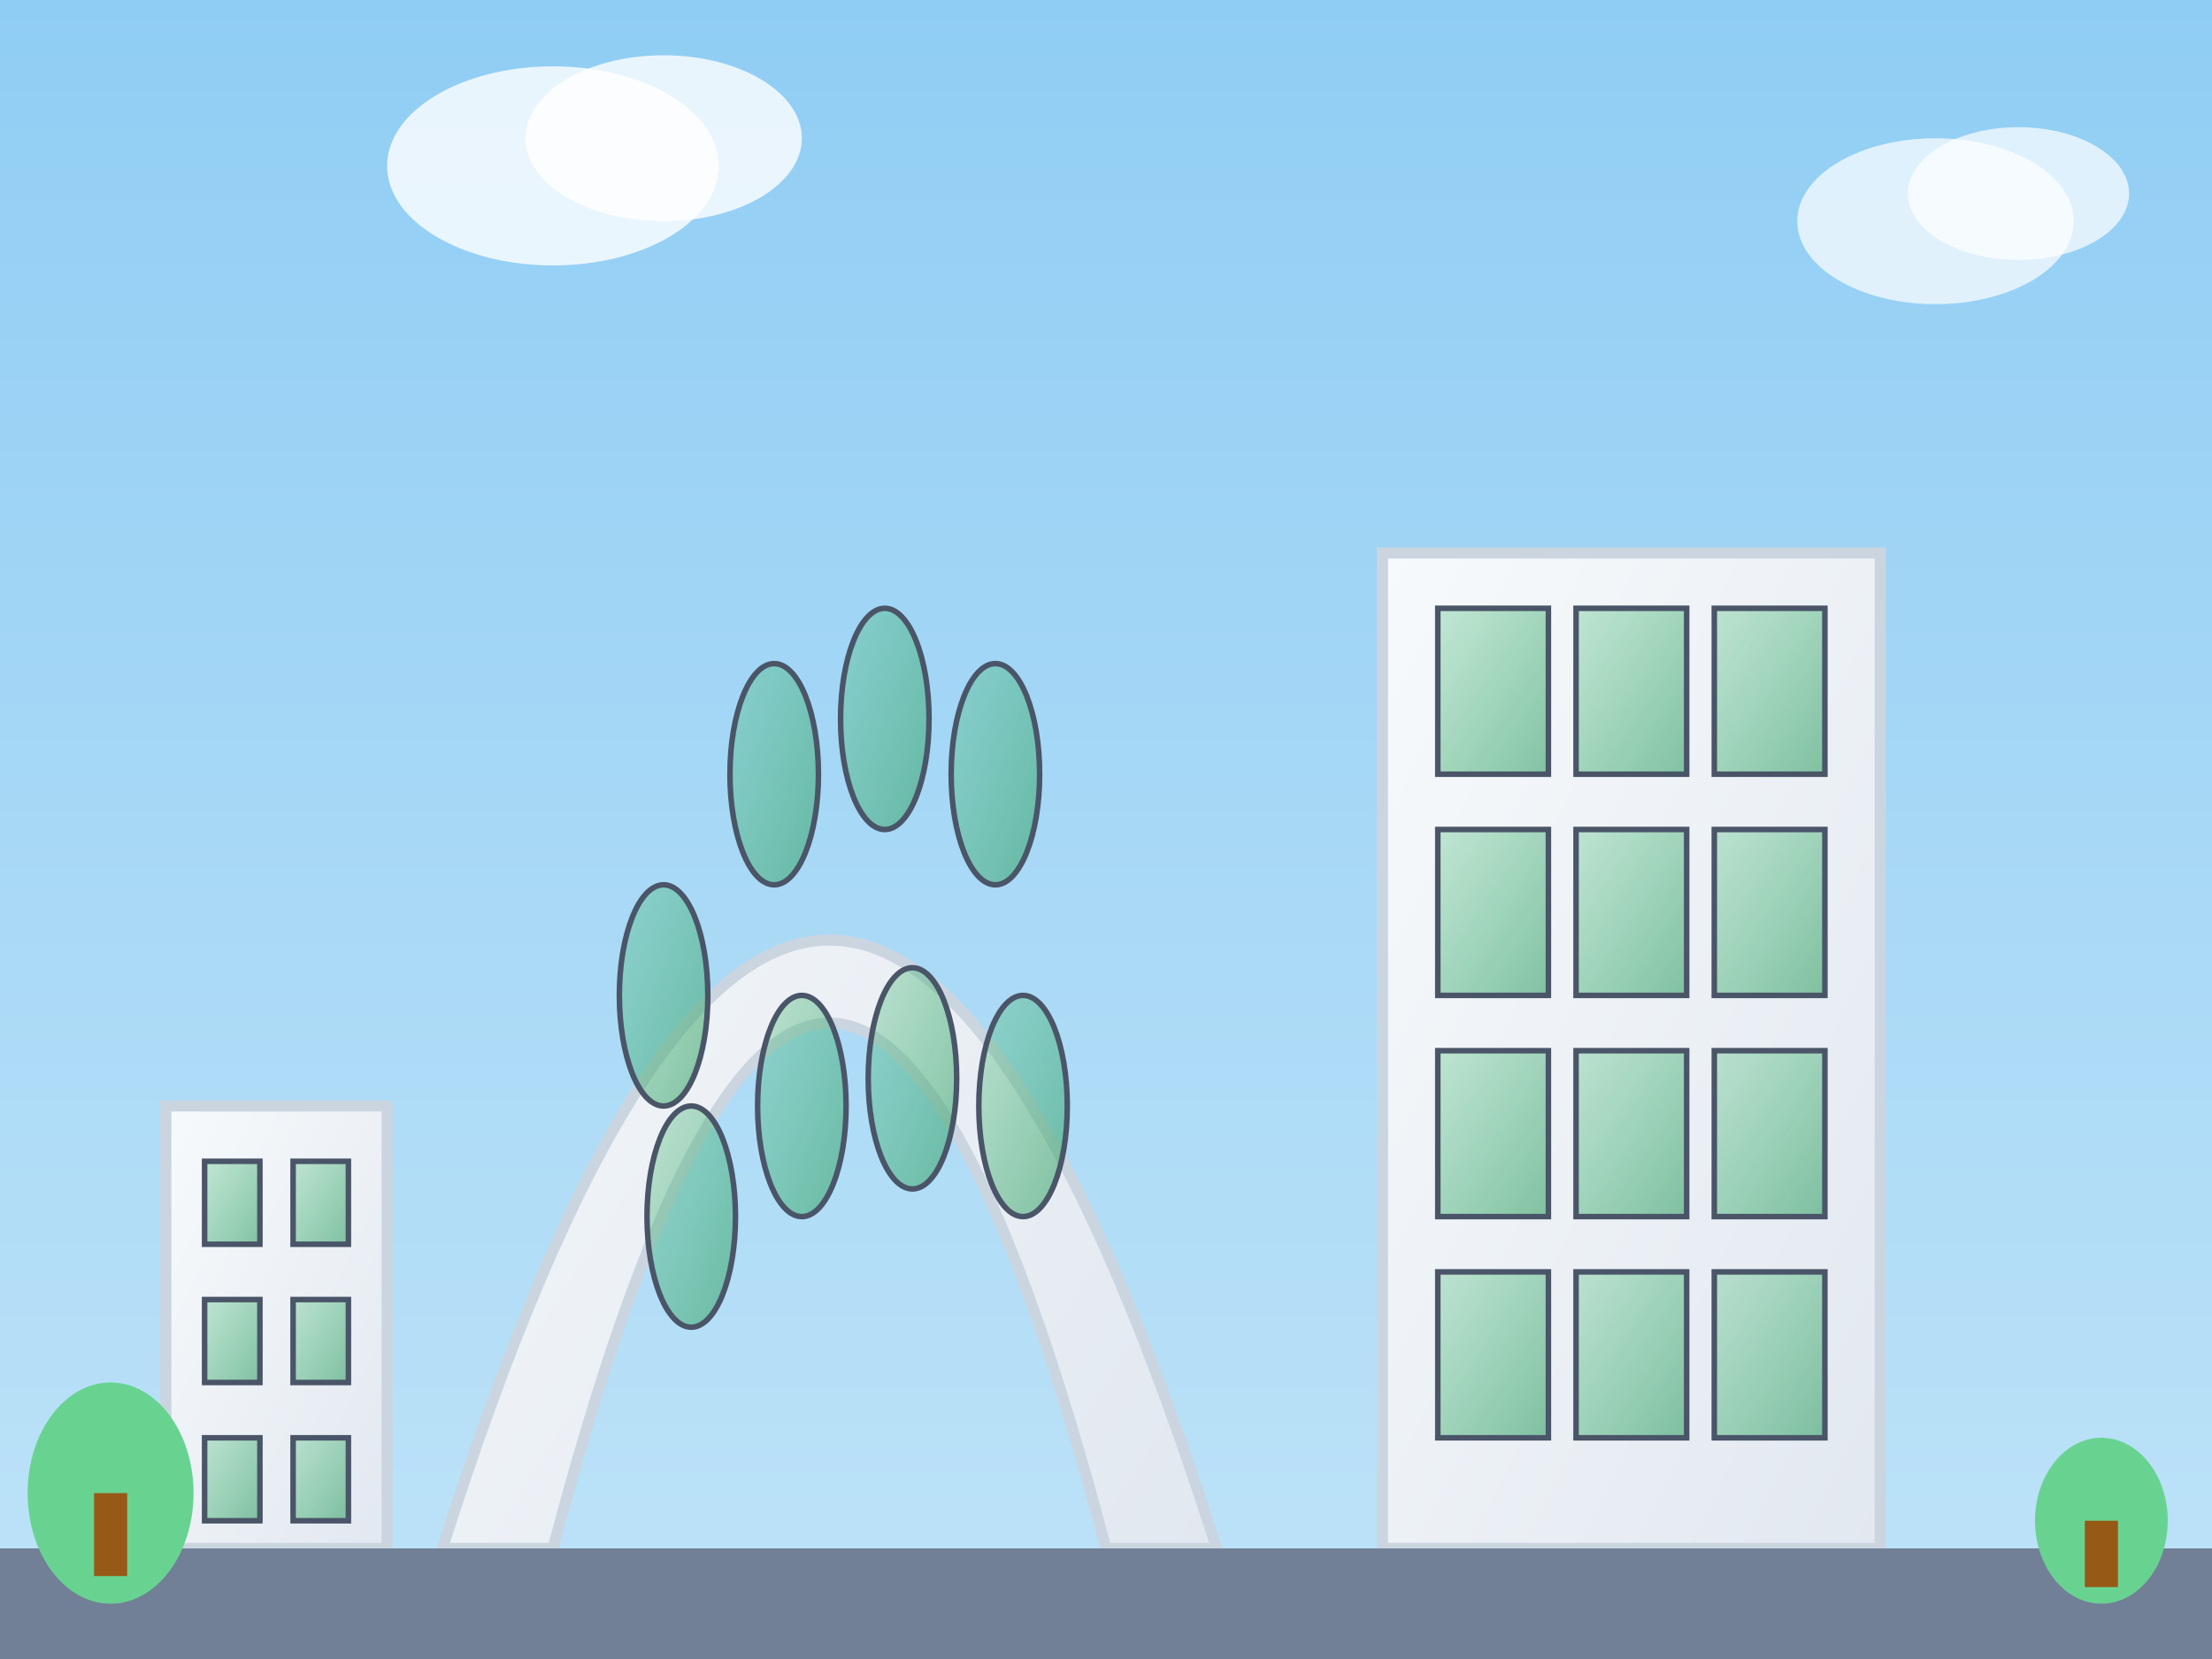 <svg width="400" height="300" viewBox="0 0 400 300" xmlns="http://www.w3.org/2000/svg">
    <rect x="0" y="0" width="400" height="300" fill="#333333" stroke="none"/>
    <defs>
        <linearGradient id="buildingGrad2" x1="0%" y1="0%" x2="100%" y2="100%">
            <stop offset="0%" style="stop-color:#f7fafc;stop-opacity:1"/>
            <stop offset="100%" style="stop-color:#e2e8f0;stop-opacity:1"/>
        </linearGradient>
        <linearGradient id="glassGrad2" x1="0%" y1="0%" x2="100%" y2="100%">
            <stop offset="0%" style="stop-color:#48bb78;stop-opacity:0.3"/>
            <stop offset="100%" style="stop-color:#38a169;stop-opacity:0.6"/>
        </linearGradient>
        <linearGradient id="skyGrad2" x1="0%" y1="0%" x2="0%" y2="100%">
            <stop offset="0%" style="stop-color:#90cdf4;stop-opacity:1"/>
            <stop offset="100%" style="stop-color:#bee3f8;stop-opacity:1"/>
        </linearGradient>
    </defs>
    
    <!-- Sky background -->
    <rect width="400" height="300" fill="url(#skyGrad2)"/>
    
    <!-- Curved modern building -->
    <path d="M80,280 Q150,60 220,280 L200,280 Q150,90 100,280 Z" fill="url(#buildingGrad2)" stroke="#cbd5e0" stroke-width="2"/>
    
    <!-- Glass sections on curved building -->
    <ellipse cx="120" cy="180" rx="8" ry="20" fill="url(#glassGrad2)" stroke="#4a5568" stroke-width="1"/>
    <ellipse cx="140" cy="140" rx="8" ry="20" fill="url(#glassGrad2)" stroke="#4a5568" stroke-width="1"/>
    <ellipse cx="160" cy="130" rx="8" ry="20" fill="url(#glassGrad2)" stroke="#4a5568" stroke-width="1"/>
    <ellipse cx="180" cy="140" rx="8" ry="20" fill="url(#glassGrad2)" stroke="#4a5568" stroke-width="1"/>
    
    <ellipse cx="125" cy="220" rx="8" ry="20" fill="url(#glassGrad2)" stroke="#4a5568" stroke-width="1"/>
    <ellipse cx="145" cy="200" rx="8" ry="20" fill="url(#glassGrad2)" stroke="#4a5568" stroke-width="1"/>
    <ellipse cx="165" cy="195" rx="8" ry="20" fill="url(#glassGrad2)" stroke="#4a5568" stroke-width="1"/>
    <ellipse cx="185" cy="200" rx="8" ry="20" fill="url(#glassGrad2)" stroke="#4a5568" stroke-width="1"/>
    
    <!-- Rectangular building -->
    <rect x="250" y="100" width="90" height="180" fill="url(#buildingGrad2)" stroke="#cbd5e0" stroke-width="2"/>
    
    <!-- Glass panels -->
    <rect x="260" y="110" width="20" height="30" fill="url(#glassGrad2)" stroke="#4a5568" stroke-width="1"/>
    <rect x="285" y="110" width="20" height="30" fill="url(#glassGrad2)" stroke="#4a5568" stroke-width="1"/>
    <rect x="310" y="110" width="20" height="30" fill="url(#glassGrad2)" stroke="#4a5568" stroke-width="1"/>
    
    <rect x="260" y="150" width="20" height="30" fill="url(#glassGrad2)" stroke="#4a5568" stroke-width="1"/>
    <rect x="285" y="150" width="20" height="30" fill="url(#glassGrad2)" stroke="#4a5568" stroke-width="1"/>
    <rect x="310" y="150" width="20" height="30" fill="url(#glassGrad2)" stroke="#4a5568" stroke-width="1"/>
    
    <rect x="260" y="190" width="20" height="30" fill="url(#glassGrad2)" stroke="#4a5568" stroke-width="1"/>
    <rect x="285" y="190" width="20" height="30" fill="url(#glassGrad2)" stroke="#4a5568" stroke-width="1"/>
    <rect x="310" y="190" width="20" height="30" fill="url(#glassGrad2)" stroke="#4a5568" stroke-width="1"/>
    
    <rect x="260" y="230" width="20" height="30" fill="url(#glassGrad2)" stroke="#4a5568" stroke-width="1"/>
    <rect x="285" y="230" width="20" height="30" fill="url(#glassGrad2)" stroke="#4a5568" stroke-width="1"/>
    <rect x="310" y="230" width="20" height="30" fill="url(#glassGrad2)" stroke="#4a5568" stroke-width="1"/>
    
    <!-- Smaller building -->
    <rect x="30" y="200" width="40" height="80" fill="url(#buildingGrad2)" stroke="#cbd5e0" stroke-width="2"/>
    
    <!-- Small building windows -->
    <rect x="37" y="210" width="10" height="15" fill="url(#glassGrad2)" stroke="#4a5568" stroke-width="1"/>
    <rect x="53" y="210" width="10" height="15" fill="url(#glassGrad2)" stroke="#4a5568" stroke-width="1"/>
    
    <rect x="37" y="235" width="10" height="15" fill="url(#glassGrad2)" stroke="#4a5568" stroke-width="1"/>
    <rect x="53" y="235" width="10" height="15" fill="url(#glassGrad2)" stroke="#4a5568" stroke-width="1"/>
    
    <rect x="37" y="260" width="10" height="15" fill="url(#glassGrad2)" stroke="#4a5568" stroke-width="1"/>
    <rect x="53" y="260" width="10" height="15" fill="url(#glassGrad2)" stroke="#4a5568" stroke-width="1"/>
    
    <!-- Ground -->
    <rect x="0" y="280" width="400" height="20" fill="#718096"/>
    
    <!-- Trees -->
    <ellipse cx="20" cy="270" rx="15" ry="20" fill="#68d391"/>
    <rect x="17" y="270" width="6" height="15" fill="#975a16"/>
    
    <ellipse cx="380" cy="275" rx="12" ry="15" fill="#68d391"/>
    <rect x="377" y="275" width="6" height="12" fill="#975a16"/>
    
    <!-- Clouds -->
    <ellipse cx="100" cy="30" rx="30" ry="18" fill="#ffffff" opacity="0.8"/>
    <ellipse cx="120" cy="25" rx="25" ry="15" fill="#ffffff" opacity="0.8"/>
    
    <ellipse cx="350" cy="40" rx="25" ry="15" fill="#ffffff" opacity="0.7"/>
    <ellipse cx="365" cy="35" rx="20" ry="12" fill="#ffffff" opacity="0.7"/>
</svg>